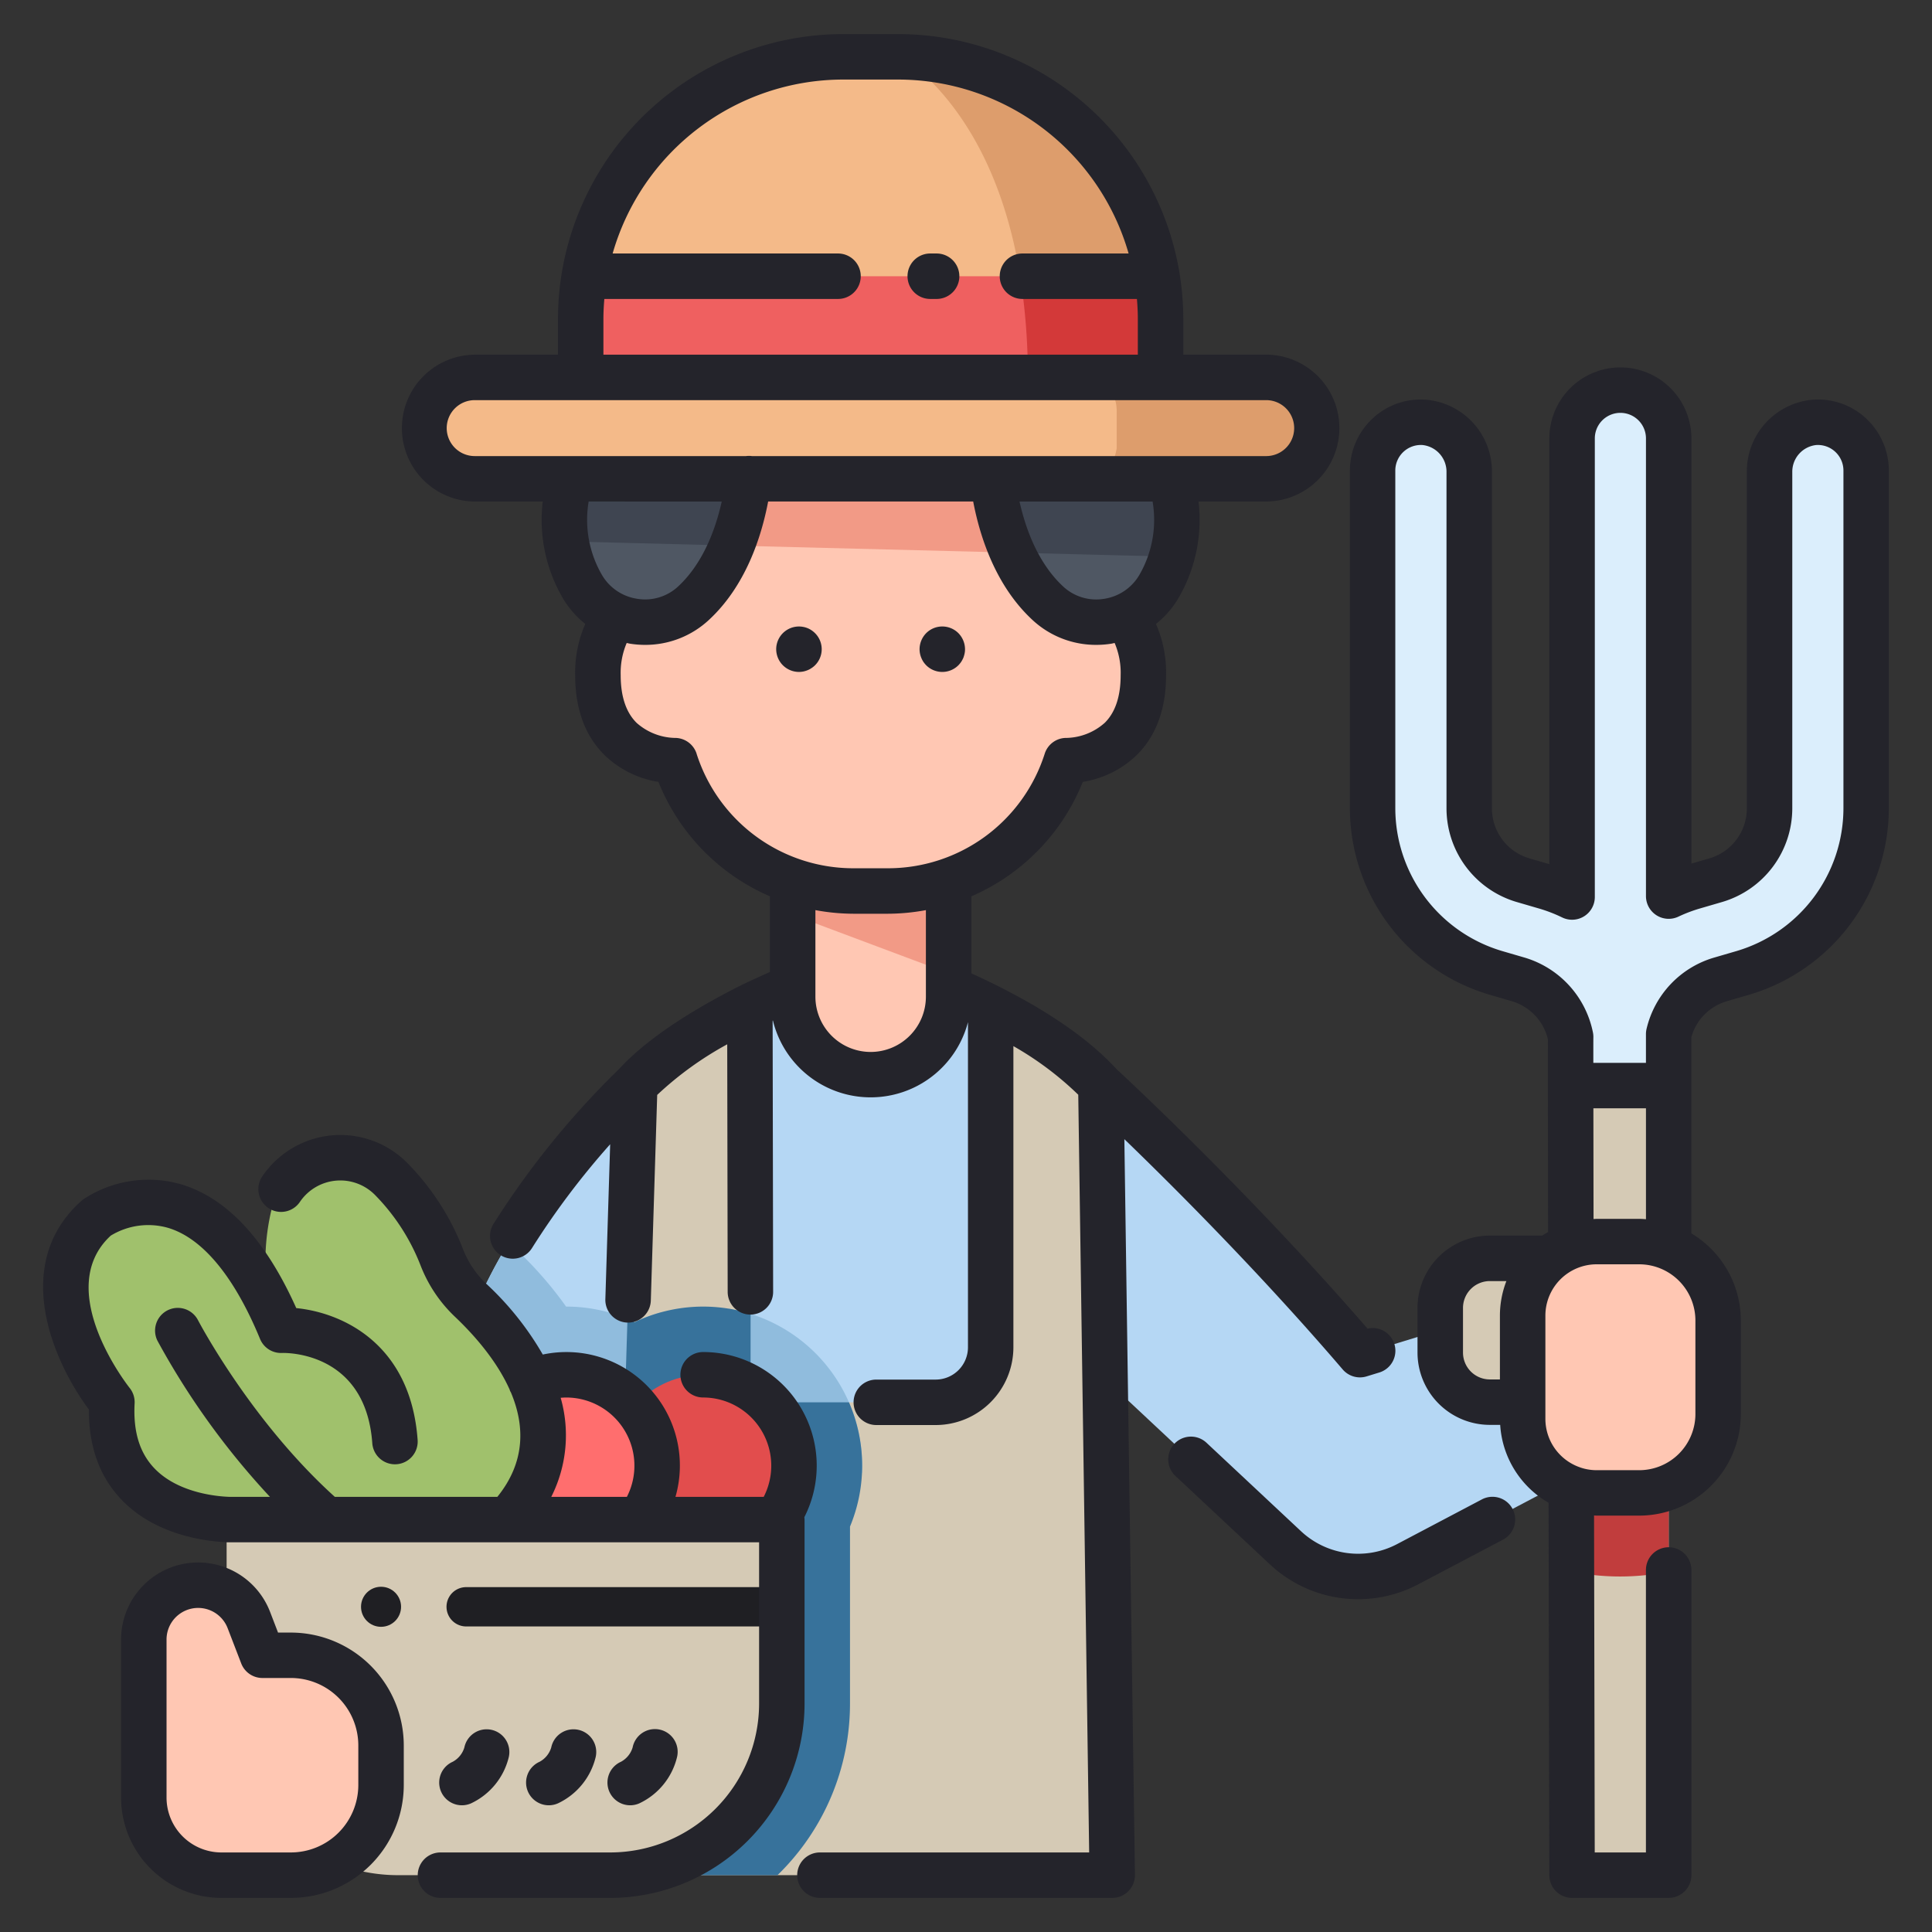 <?xml version="1.0" encoding="UTF-8"?> <svg xmlns="http://www.w3.org/2000/svg" xmlns:xlink="http://www.w3.org/1999/xlink" xmlns:svgjs="http://svgjs.com/svgjs" version="1.1" width="512" height="512" x="0" y="0" viewBox="0 0 340 340" style="enable-background:new 0 0 512 512" xml:space="preserve" class=""><rect x="0" y="0" width="340" height="340" fill="#333333" stroke="none"/><g><path fill="#DBEEFC" d="M319.348 74.323a8.694 8.694 0 0 0-7.934 8.773v59.214a13.1 13.1 0 0 1-9.434 12.577l-3.992 1.164a29.581 29.581 0 0 0-4.326 1.648V77.161a8.5 8.5 0 0 0-17 0v80.7a29.772 29.772 0 0 0-4.676-1.807L268 154.887a13.1 13.1 0 0 1-9.435-12.578V83.1a8.694 8.694 0 0 0-7.934-8.773 8.5 8.5 0 0 0-9.066 8.482v59.5a30.1 30.1 0 0 0 21.677 28.9l3.991 1.163a12.7 12.7 0 0 1 9.178 12.592c0 2.8 0 7.825.01 14.367h17.246v-14.488a12.574 12.574 0 0 1 9.084-12.471l3.992-1.165a30.1 30.1 0 0 0 21.676-28.9v-59.5a8.5 8.5 0 0 0-9.071-8.484z" data-original="#dbeefc"></path><path fill="#D5CAB5" d="M276.662 330h17V191.041h-17.255c.024 31.459.255 138.959.255 138.959z" data-original="#ea5e5e" class=""></path><path fill="#C13D3D" d="m293.662 241.81-17.179-7.571c.021 13.949.045 28.567.068 42.339a43.047 43.047 0 0 0 17.111 0z" data-original="#c13d3d"></path><path fill="#B5D7F4" d="M111.7 191.041s-21.658 20.263-29.661 43.2v13.079h36.013zM193.732 191.041a621.58 621.58 0 0 1 45.6 47.351l42.17-12.928v32.012l-33.783 17.8a18.7 18.7 0 0 1-21.491-2.888l-38.608-36.129zM153.216 168.746a148.7 148.7 0 0 0-24.816 10.165l-.241 81.46 50.781-2.443-.3-78.277a142.976 142.976 0 0 0-25.424-10.905z" data-original="#b5d7f4" class=""></path><path fill="#D5CAB5" d="M174.342 177.358v60.3a9.126 9.126 0 0 1-9.125 9.125h-33.128v-69.425c-7.1 3.6-15.458 8.22-20.39 13.683L107.389 330h88.343l-2-138.959c-4.932-5.463-12.291-10.085-19.39-13.683z" data-original="#538dbc" class=""></path><path fill="#FFC7B3" d="M139.493 148.366h27.445V175.4a13.722 13.722 0 0 1-13.722 13.722 13.722 13.722 0 0 1-13.723-13.722v-27.034z" data-original="#ffc7b3"></path><path fill="#90BCDD" d="M151.725 257.928a28.029 28.029 0 0 0-23.482-27.62l-.089 30.063 23.539-1.133c.02-.438.032-.872.032-1.31zM116.207 230.98a28.106 28.106 0 0 0-4.508 1.69 27.92 27.92 0 0 0-12.038-2.73h-.039a66.625 66.625 0 0 0-8.678-9.951 7.649 7.649 0 0 1-1.251-1.584 84.633 84.633 0 0 0-7.655 15.834v13.079h36.013z" data-original="#90bcdd"></path><path fill="#37729B" d="M132.089 231.213a27.958 27.958 0 0 0-20.39 1.457c-.419-.2-.845-.386-1.273-.566L107.389 330h29.432a42.063 42.063 0 0 0 12.764-30.2v-31.142a27.941 27.941 0 0 0-.182-21.876h-17.314z" data-original="#37729b" class=""></path><circle cx="123.737" cy="257.928" r="15.988" fill="#E24D4D" data-original="#e24d4d" class=""></circle><path fill="#D5CAB5" d="M273.367 246.754h-11.18a8.722 8.722 0 0 1-8.723-8.723v-7.863a8.722 8.722 0 0 1 8.723-8.723h12.9z" data-original="#efac97" class=""></path><circle cx="99.661" cy="257.928" r="15.988" fill="#FF6E6E" data-original="#ff6e6e" class=""></circle><path fill="#FFC7B3" d="M280.985 218.5h7.495a13.883 13.883 0 0 1 13.883 13.883v16.464a13.883 13.883 0 0 1-13.883 13.883h-7.495a13.023 13.023 0 0 1-13.023-13.03v-18.181a13.023 13.023 0 0 1 13.023-13.019z" data-original="#ffc7b3"></path><path fill="#A0C16C" d="M48.737 234.239a38.586 38.586 0 0 1-1.049-20.959 12.575 12.575 0 0 1 21.221-5.731 40.473 40.473 0 0 1 8.813 13.651 20.863 20.863 0 0 0 4.982 7.518c7.517 7.1 23.188 25.642 3.047 42.047H58.276z" data-original="#a0c16c" class=""></path><path fill="#A0C16C" d="M41.127 267.424s-22.576.734-21.431-20.67c0 0-16.408-20.259-2.671-32.47 0 0 18.7-13.509 32.435 19.815 0 0 26.209-.921 18.829 33.325z" data-original="#a0c16c" class=""></path><path fill="#D5CAB5" d="M41.3 267.424h94.612a1.669 1.669 0 0 1 1.669 1.669V299.8a30.2 30.2 0 0 1-30.2 30.2h-37.3a30.2 30.2 0 0 1-30.2-30.2v-30.968a1.408 1.408 0 0 1 1.419-1.408z" data-original="#cc9999" class=""></path><path fill="#F29A86" d="M166.938 171.276v-22.91h-27.445v12.624z" data-original="#f29a86" class=""></path><path fill="#FFC7B3" d="M187.654 104.97V78.911l-34.438.85-34.439-.85v26.059s-13.554-1.511-13.554 13.859 13.554 15.031 13.554 15.031a33.041 33.041 0 0 0 31.46 22.942h5.957a33.041 33.041 0 0 0 31.46-22.942s13.554.339 13.554-15.031-13.554-13.859-13.554-13.859z" data-original="#ffc7b3"></path><path fill="#F29A86" d="M118.777 78.911v16.848l68.877 1.735V78.911l-34.438.85z" data-original="#f29a86" class=""></path><path fill="#4F5763" d="M132.089 79.761c0 .655-.168 17.3-10.105 26.449a12.742 12.742 0 0 1-19.569-3.111 23.684 23.684 0 0 1-2.049-18.836v-4.5z" data-original="#4f5763" class=""></path><path fill="#3F4551" d="M100.366 84.263a24.928 24.928 0 0 0-.745 11.013l29.166.735a48.083 48.083 0 0 0 3.3-16.25h-31.721z" data-original="#3f4551" class=""></path><path fill="#4F5763" d="M174.342 79.761c0 .655.168 17.3 10.1 26.449a12.743 12.743 0 0 0 19.57-3.111 23.689 23.689 0 0 0 2.048-18.836v-4.5z" data-original="#4f5763" class=""></path><path fill="#3F4551" d="M206.065 79.761h-31.723a47.512 47.512 0 0 0 3.836 17.494l28.021.707a24.254 24.254 0 0 0-.134-13.7z" data-original="#3f4551" class=""></path><path fill="#F4BA89" d="M148.358 10h9.714a46.167 46.167 0 0 1 46.168 46.167v12.494H102.191V56.167A46.167 46.167 0 0 1 148.358 10z" data-original="#f4ba89" class=""></path><path fill="#DD9D6C" d="M204.24 56.167a46.159 46.159 0 0 0-45.415-46.148c7.088 5 22.058 19.884 22.058 56.4q0 1.136.015 2.242h23.342z" data-original="#dd9d6c"></path><path fill="#EF6060" d="M102.191 56.167v12.494H204.24V56.167a46.468 46.468 0 0 0-.626-7.556h-100.8a46.468 46.468 0 0 0-.623 7.556z" data-original="#ef6060" class=""></path><path fill="#D33939" d="M204.24 56.167a46.468 46.468 0 0 0-.626-7.556h-24.091a111.429 111.429 0 0 1 1.36 17.808q0 1.136.015 2.242h23.342z" data-original="#d33939" class=""></path><rect width="157.204" height="17.845" x="74.614" y="66.419" fill="#F4BA89" rx="8.922" data-original="#f4ba89" class=""></rect><path fill="#FFC7B3" d="M46.183 291.307 43.8 285.1a9.562 9.562 0 0 0-8.925-6.13 9.562 9.562 0 0 0-9.562 9.562v27.812A13.654 13.654 0 0 0 38.962 330H51.19a15.867 15.867 0 0 0 15.867-15.868v-6.958a15.867 15.867 0 0 0-15.867-15.867z" data-original="#ffc7b3"></path><path fill="#1F1F23" d="M137.585 286.227v-6.918H82.038a3.459 3.459 0 1 0 0 6.918z" data-original="#1f1f23" class=""></path><circle cx="67.057" cy="282.768" r="3.524" fill="#1F1F23" data-original="#1f1f23" class=""></circle><path fill="#DD9D6C" d="M222.9 66.419h-29.59a7.023 7.023 0 0 1 3.208 6.1v6.389a8.806 8.806 0 0 1-3.025 5.352h29.4a8.922 8.922 0 0 0 8.923-8.922 8.922 8.922 0 0 0-8.916-8.919z" data-original="#dd9d6c"></path><g fill="#24242B"><path d="M307.414 83.1v59.21a9.149 9.149 0 0 1-6.554 8.737l-3.2.932V77.161a12.5 12.5 0 0 0-25 0v74.92l-3.548-1.034a9.149 9.149 0 0 1-6.554-8.737V83.1a12.676 12.676 0 0 0-11.675-12.764 12.375 12.375 0 0 0-9.372 3.352 12.546 12.546 0 0 0-3.953 9.121v59.5a34.278 34.278 0 0 0 24.558 32.739l3.991 1.163a9.206 9.206 0 0 1 6.3 6.687c-.006.906-.009 3.027-.006 8.137v.012c0 5.067.014 13.071.035 25.771-.345.2-.689.4-1.018.626h-9.237a12.738 12.738 0 0 0-12.723 12.724v7.863a12.738 12.738 0 0 0 12.723 12.723h1.828a17.022 17.022 0 0 0 8.513 13.7c.066 33.95.134 65.553.134 65.553a4 4 0 0 0 4 3.991h17a4 4 0 0 0 4-4v-53.706a4 4 0 0 0-8 0V326h-9.009c-.019-9.26-.07-33.4-.121-59.3.152 0 .3.023.453.023h7.494a17.9 17.9 0 0 0 17.884-17.883v-16.461a17.874 17.874 0 0 0-8.7-15.317V182.5a9.136 9.136 0 0 1 6.2-6.288l3.992-1.164a34.277 34.277 0 0 0 24.556-32.738v-59.5a12.546 12.546 0 0 0-3.953-9.121 12.387 12.387 0 0 0-9.372-3.352A12.676 12.676 0 0 0 307.414 83.1zm-49.95 154.935v-7.863a4.729 4.729 0 0 1 4.723-4.724h2.913a16.9 16.9 0 0 0-1.14 6.075v11.235h-1.775a4.729 4.729 0 0 1-4.721-4.727zm40.9 10.812a9.9 9.9 0 0 1-9.884 9.883h-7.494a8.97 8.97 0 0 1-2.841-.465c-.087-.039-.179-.066-.27-.1a9.029 9.029 0 0 1-5.912-8.459v-18.187a9.033 9.033 0 0 1 9.023-9.023h7.494a9.9 9.9 0 0 1 9.884 9.883zm-9.885-34.347h-7.494c-.185 0-.364.022-.547.028-.014-8.577-.022-14.874-.027-19.483h9.251v19.515c-.393-.03-.784-.06-1.183-.06zm26.935-131.4a4.723 4.723 0 0 1 4.192-4.781 4.5 4.5 0 0 1 4.808 4.49v59.5a26.238 26.238 0 0 1-18.8 25.058l-3.991 1.164a17.155 17.155 0 0 0-11.86 12.548 4.018 4.018 0 0 0-.105.914v5.048H280.4c0-3.265 0-4.2.007-4.413a3.958 3.958 0 0 0-.071-.908 17.28 17.28 0 0 0-11.994-13.189l-3.991-1.164a26.237 26.237 0 0 1-18.8-25.058v-59.5a4.5 4.5 0 0 1 4.808-4.49 4.723 4.723 0 0 1 4.201 4.781v59.21a17.192 17.192 0 0 0 12.316 16.418l3.991 1.163a25.81 25.81 0 0 1 4.046 1.565 4 4 0 0 0 5.749-3.6v-80.7a4.5 4.5 0 0 1 9 0V157.7a4 4 0 0 0 5.7 3.619 25.822 25.822 0 0 1 3.744-1.427l3.992-1.164a17.189 17.189 0 0 0 12.314-16.417z" fill="#24242B" data-original="#24242b" class=""></path><path d="M223.492 275.312a22.709 22.709 0 0 0 26.09 3.507l14.906-7.857a4 4 0 1 0-3.73-7.077l-14.906 7.857a14.706 14.706 0 0 1-16.893-2.271L212.322 253.9a4 4 0 0 0-5.467 5.841z" fill="#24242B" data-original="#24242b" class=""></path><path d="M236.292 241a4 4 0 0 0 4.21 1.221l2.231-.684a4 4 0 0 0-2.073-7.722c-21.057-24.288-42.942-44.535-44.16-45.658-4.583-5-11.407-9.824-20.309-14.34-.014-.007-.025-.018-.039-.025a141.453 141.453 0 0 0-5.214-2.5V157.74a36.878 36.878 0 0 0 19.615-20.14 17.667 17.667 0 0 0 9.41-4.639c3.48-3.4 5.245-8.151 5.245-14.137a21.313 21.313 0 0 0-1.778-9.025 16.519 16.519 0 0 0 4.062-4.726 27.327 27.327 0 0 0 3.427-16.815H222.9a12.923 12.923 0 0 0 0-25.845h-14.66v-6.246a50.315 50.315 0 0 0-.7-8.324c0-.02-.007-.041-.011-.061A50.24 50.24 0 0 0 158.073 6h-9.715a50.24 50.24 0 0 0-49.453 41.782c0 .02-.007.041-.011.061a50.315 50.315 0 0 0-.7 8.324v6.251H83.536a12.923 12.923 0 0 0 0 25.845h11.976a27.334 27.334 0 0 0 3.427 16.815A16.519 16.519 0 0 0 103 109.8a21.328 21.328 0 0 0-1.778 9.025c0 5.985 1.765 10.742 5.245 14.136a17.666 17.666 0 0 0 9.41 4.64 36.879 36.879 0 0 0 19.615 20.134v13.327c-1.822.8-3.595 1.61-5.286 2.434l-.021.013c-.011.006-.023.009-.034.015-9.721 4.928-16.876 9.866-21.28 14.681A149.153 149.153 0 0 0 86.837 215.4a4 4 0 1 0 6.8 4.217 137.876 137.876 0 0 1 13.742-18.247l-.846 27.262a4 4 0 0 0 3.874 4.122h.126a4 4 0 0 0 4-3.876l1.123-36.191a59.579 59.579 0 0 1 12.323-8.907l.08 43.573a4 4 0 0 0 4 3.993h.008a4 4 0 0 0 3.992-4.008l-.088-47.716.051-.024a17.7 17.7 0 0 0 34.325.286V237.1a5.69 5.69 0 0 1-5.683 5.684h-10.448a4 4 0 0 0 0 8h10.442a13.7 13.7 0 0 0 13.683-13.684v-53a56.369 56.369 0 0 1 11.414 8.555L191.675 326h-47.382a4 4 0 0 0 0 8h51.439a4 4 0 0 0 4-4.058l-1.863-129.468c8.547 8.252 23.831 23.495 38.423 40.526zm-35.751-139.881a8.669 8.669 0 0 1-6.253 4.265 8.522 8.522 0 0 1-7.131-2.116c-4.454-4.1-6.651-10.15-7.736-15h23.418a19.319 19.319 0 0 1-2.298 12.851zm-94.35-44.952c0-1.2.063-2.383.161-3.556h41.126a4 4 0 0 0 0-8h-39.664A42.232 42.232 0 0 1 148.358 14h9.715a42.232 42.232 0 0 1 40.544 30.611h-18.682a4 4 0 0 0 0 8h20.144c.1 1.173.161 2.357.161 3.556v6.251h-94.049zM78.614 75.341a4.928 4.928 0 0 1 4.922-4.923H222.9a4.923 4.923 0 0 1 0 9.845h-90.6c-.016 0-.03-.008-.045-.01a3.937 3.937 0 0 0-.965.01H83.536a4.928 4.928 0 0 1-4.922-4.922zm48.4 12.922c-1.086 4.86-3.283 10.905-7.735 15a8.52 8.52 0 0 1-7.131 2.116 8.669 8.669 0 0 1-6.253-4.265 19.319 19.319 0 0 1-2.3-12.856zm-4.423 44.375a4 4 0 0 0-3.808-2.778.662.662 0 0 0-.1 0 10.5 10.5 0 0 1-6.621-2.623c-1.879-1.833-2.831-4.662-2.831-8.41a13.387 13.387 0 0 1 1.059-5.674c.212.041.417.1.631.134a17.039 17.039 0 0 0 2.625.2 16.4 16.4 0 0 0 11.156-4.341c6.52-6 9.3-14.668 10.479-20.889h36.085c1.182 6.212 3.955 14.882 10.479 20.889a16.394 16.394 0 0 0 11.156 4.341 17.029 17.029 0 0 0 2.625-.2c.215-.033.419-.093.631-.134a13.387 13.387 0 0 1 1.059 5.674c0 3.715-.936 6.528-2.782 8.361a10.464 10.464 0 0 1-6.671 2.672 3.989 3.989 0 0 0-3.909 2.776 28.953 28.953 0 0 1-27.66 20.164h-5.957a28.951 28.951 0 0 1-27.651-20.162zm30.63 52.489a9.733 9.733 0 0 1-9.723-9.723v-15.237a37.309 37.309 0 0 0 6.744.636h5.957a37.309 37.309 0 0 0 6.744-.636V175.4a9.733 9.733 0 0 1-9.727 9.727z" fill="#24242B" data-original="#24242b" class=""></path><path d="M164.829 44.611h-1.122a4 4 0 0 0 0 8h1.122a4 4 0 0 0 0-8zM21.559 264.1c5.868 5.991 14.351 7.094 17.967 7.286.124.011.243.037.369.037h93.694V299.8a26.225 26.225 0 0 1-26.2 26.2H77.515a4 4 0 1 0 0 8h29.874a34.234 34.234 0 0 0 34.2-34.2v-32.38a3.981 3.981 0 0 0-.042-.41 19.992 19.992 0 0 0-17.806-29.074 4 4 0 0 0 0 8 12 12 0 0 1 10.659 17.488h-15.529a19.971 19.971 0 0 0-23.35-25.047 53.026 53.026 0 0 0-10.07-12.571 16.823 16.823 0 0 1-4.013-6.09 44.561 44.561 0 0 0-9.685-14.98A16.584 16.584 0 0 0 46.175 207a4 4 0 1 0 6.63 4.476 8.584 8.584 0 0 1 13.26-1.111 36.591 36.591 0 0 1 7.94 12.312 24.746 24.746 0 0 0 5.953 8.948c3.37 3.183 7.413 7.734 9.732 12.922.025.07.035.141.065.21.044.1.107.193.158.291 2.407 5.709 2.653 12.151-2.391 18.379H58.93c-14.819-13.385-24.025-30.981-24.12-31.162a4 4 0 0 0-7.106 3.672 134.668 134.668 0 0 0 19.809 27.49H40.56c-1.823-.041-8.966-.509-13.285-4.921-2.681-2.737-3.853-6.51-3.585-11.535a4.014 4.014 0 0 0-.882-2.726c-.138-.173-13.667-17.247-3.316-26.795a12.668 12.668 0 0 1 10.044-1.379c6.08 1.79 11.691 8.553 16.226 19.556A3.987 3.987 0 0 0 49.6 238.1c.6-.024 14.74-.333 15.916 15.872a4 4 0 1 0 7.979-.579c-1.229-16.935-13.253-22.382-21.358-23.189-5.459-12.188-12.357-19.537-20.526-21.86a20.815 20.815 0 0 0-16.93 2.7 4.037 4.037 0 0 0-.314.253C1.861 222.412 9.3 239.53 15.654 248.069c-.054 6.587 1.932 11.974 5.905 16.031zm77.11-18.112c.329-.027.659-.049.993-.049a12 12 0 0 1 10.658 17.484H97.013a24.03 24.03 0 0 0 1.656-17.434z" fill="#24242B" data-original="#24242b" class=""></path><path d="m48.93 287.307-1.4-3.642a13.563 13.563 0 0 0-26.222 4.87v27.811A17.674 17.674 0 0 0 38.963 334h12.226a19.891 19.891 0 0 0 19.868-19.868v-6.958a19.89 19.89 0 0 0-19.868-19.867zm14.127 19.867v6.958A11.881 11.881 0 0 1 51.189 326H38.963a9.665 9.665 0 0 1-9.655-9.654v-27.811a5.563 5.563 0 0 1 10.755-2l2.387 6.2a4 4 0 0 0 3.733 2.564h5.006a11.881 11.881 0 0 1 11.868 11.875zM142.817 110.92a3.773 3.773 0 0 0-.689-.37 3.954 3.954 0 0 0-.741-.22 4.007 4.007 0 0 0-4.79 3.92 4.213 4.213 0 0 0 .08.78 4.053 4.053 0 0 0 .23.75 3.958 3.958 0 0 0 .37.69 3.7 3.7 0 0 0 .5.61 4.025 4.025 0 0 0 2.82 1.17 4.226 4.226 0 0 0 .79-.08 3.989 3.989 0 0 0 .741-.23 3.249 3.249 0 0 0 .689-.37 3.56 3.56 0 0 0 .61-.49 3.984 3.984 0 0 0 0-5.66 4.17 4.17 0 0 0-.61-.5zM162.137 115.78a4.441 4.441 0 0 0 .361.69 4.746 4.746 0 0 0 .5.61 4.006 4.006 0 0 0 5.659 0 4.746 4.746 0 0 0 .5-.61 5.434 5.434 0 0 0 .37-.69 4.954 4.954 0 0 0 .221-.75 3.5 3.5 0 0 0 .08-.78 4.066 4.066 0 0 0-1.171-2.83 4.006 4.006 0 0 0-5.659 0 4.065 4.065 0 0 0-1.17 2.83 4.128 4.128 0 0 0 .079.78 4.211 4.211 0 0 0 .23.75zM81.29 317.7a4 4 0 0 0 1.622-.346 12.148 12.148 0 0 0 6.628-8.143 4 4 0 1 0-7.817-1.7 4.235 4.235 0 0 1-2.059 2.535 4 4 0 0 0 1.626 7.654zM96.58 317.7a3.991 3.991 0 0 0 1.622-.346 12.148 12.148 0 0 0 6.628-8.143 4 4 0 1 0-7.817-1.7 4.235 4.235 0 0 1-2.059 2.535 4 4 0 0 0 1.626 7.654zM110.9 317.7a3.991 3.991 0 0 0 1.622-.346 12.145 12.145 0 0 0 6.628-8.143 4 4 0 1 0-7.816-1.7 4.239 4.239 0 0 1-2.06 2.535 4 4 0 0 0 1.626 7.654z" fill="#24242B" data-original="#24242b" class=""></path></g></g></svg> 